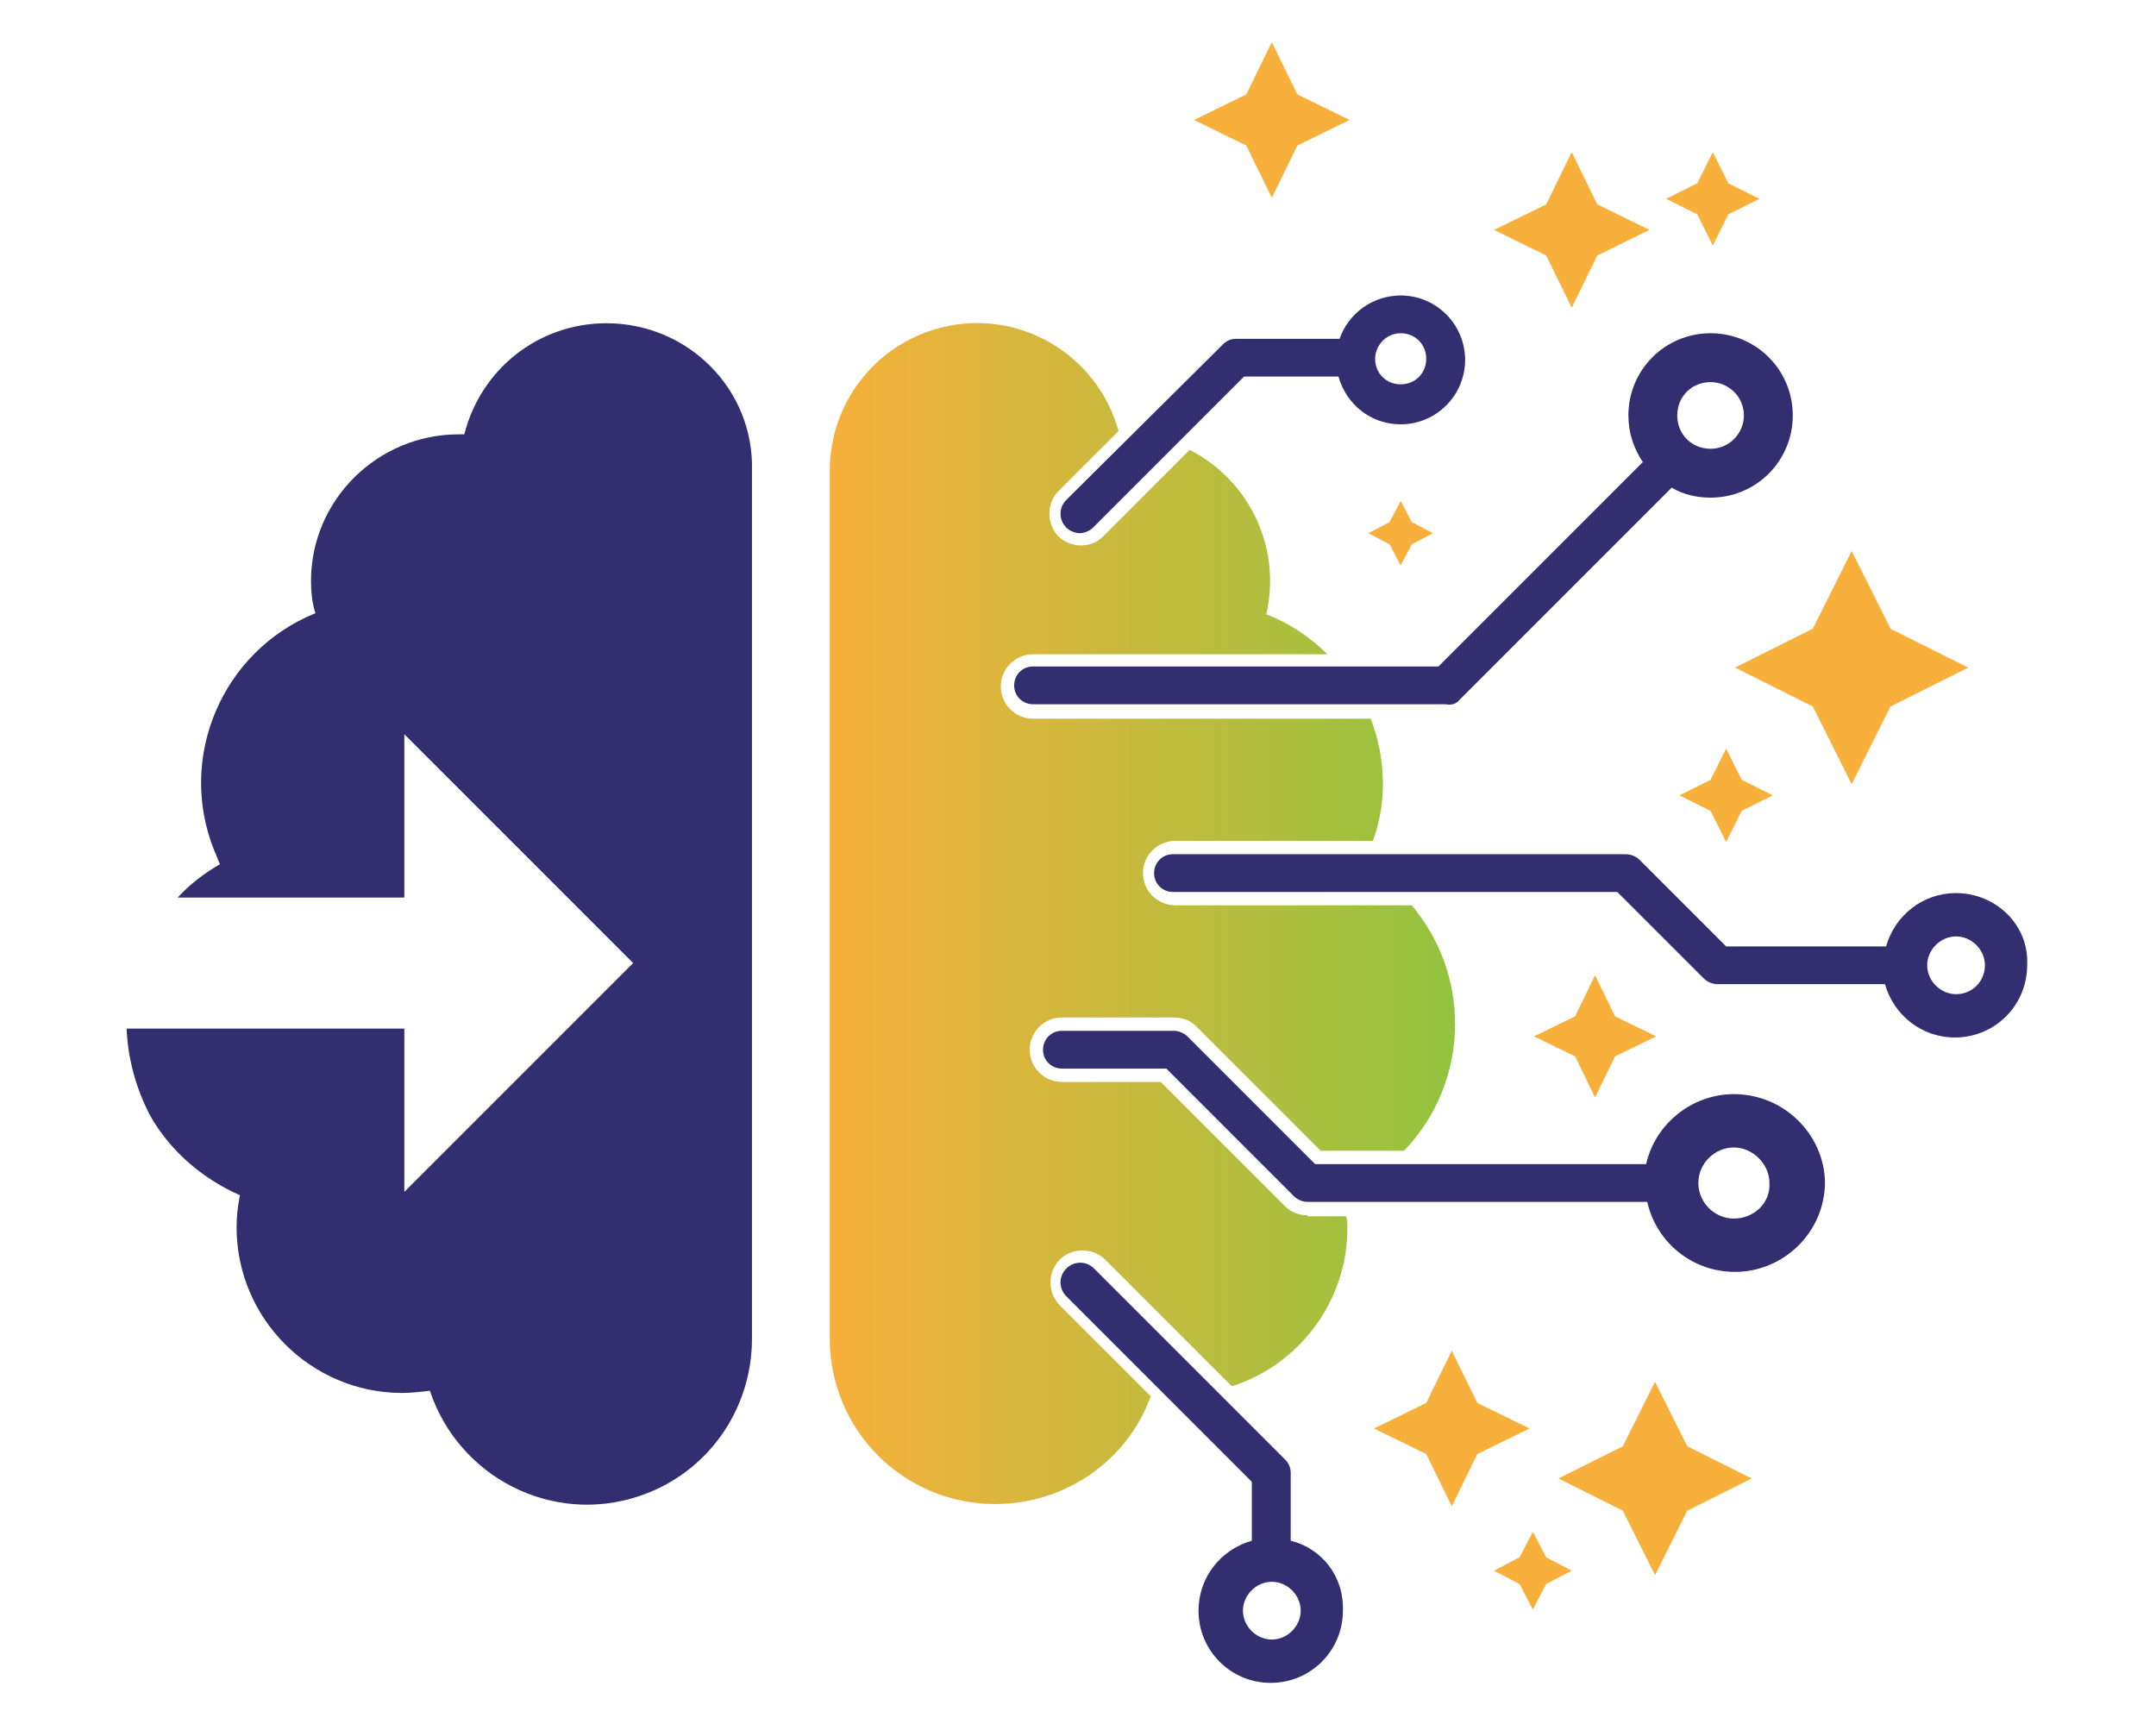 <svg xmlns="http://www.w3.org/2000/svg" xmlns:xlink="http://www.w3.org/1999/xlink" id="Livello_1" x="0px" y="0px" viewBox="0 0 194.1 155.2" style="enable-background:new 0 0 194.1 155.2;" xml:space="preserve"><style type="text/css">	.st0{fill:#332E70;}	.st1{fill:#92C43F;}	.st2{fill:#F7B03B;}	.st3{fill:#D2B73C;}	.st4{fill:none;}	.st5{fill:#F5B03B;}	.st6{fill:#8EC442;}	.st7{fill:#C1BB3D;}	.st8{fill:#ABBF3E;}	.st9{fill:#D1B73C;}	.st10{fill:#BABC3D;}	.st11{fill:#A5C03E;}	.st12{fill:#B2BE3E;}	.st13{fill:#D6B63C;}	.st14{fill:#A0C13E;}	.st15{fill:#DDB53C;}	.st16{fill:#E3B43C;}	.st17{fill:#AABF3E;}	.st18{fill:#E8B33C;}	.st19{fill:#D8B63C;}	.st20{fill:#EAB23C;}	.st21{fill:#AEBE3E;}	.st22{fill:#A4C03E;}	.st23{fill:#D4B73C;}	.st24{fill:#98C33E;}	.st25{fill:#AFBE3E;}	.st26{fill:#DAB63C;}	.st27{fill:#B9BC3D;}	.st28{fill:#B3BD3E;}	.st29{fill:#DBB53C;}	.st30{fill:#A6C03E;}	.st31{fill:#DFB53C;}	.st32{fill:#9FC13E;}	.st33{fill:#E9B33C;}	.st34{fill:#9CC23E;}	.st35{fill:#E4B43C;}	.st36{fill:#E1B43C;}	.st37{fill:#C0BB3D;}	.st38{fill:#CFB83D;}	.st39{fill:#F0B13B;}	.st40{fill:#A8BF3E;}	.st41{fill:#96C33F;}	.st42{fill:#90C43F;}	.st43{fill:#9AC23E;}	.st44{fill:#BDBB3D;}	.st45{fill:#93C43F;}	.st46{fill:#DCB53C;}	.st47{fill:#C7B93D;}	.st48{fill:#E0B53C;}	.st49{fill:#C9B93D;}	.st50{fill:#ECB23B;}	.st51{fill:#F4B03B;}	.st52{fill:#CAB93D;}	.st53{fill:#E6B33C;}	.st54{fill:#B8BC3D;}	.st55{fill:#D9B63C;}	.st56{fill:#DFB43C;}	.st57{fill:#B1BE3E;}	.st58{fill:#EFB23B;}	.st59{fill:#EBB23C;}	.st60{fill:#D3B73C;}	.st61{fill:#CCB83D;}	.st62{fill:#D7B63C;}	.st63{fill:#94C33F;}	.st64{fill:#EFB13B;}	.st65{fill:#D0B83C;}	.st66{fill:#E2B43C;}	.st67{fill:#CDB83D;}	.st68{fill:#C3BA3D;}	.st69{fill:#F1B13B;}	.st70{fill:#C2BA3D;}	.st71{fill:#BCBC3D;}	.st72{fill:#D6B73C;}	.st73{fill:#B7BC3D;}	.st74{fill:#A7C03E;}	.st75{fill:#ADBE3E;}	.st76{fill:#A9BF3E;}	.st77{fill:#C8B93D;}	.st78{fill:#8FC43F;}	.st79{fill:#DEB53C;}	.st80{fill:#ACBF3E;}	.st81{fill:#B7BD3D;}	.st82{fill:#A2C13E;}	.st83{fill:#B4BD3E;}	.st84{fill:#91C43F;}	.st85{fill:#C4BA3D;}	.st86{fill:#97C33F;}	.st87{fill:#886C40;}	.st88{fill:#6C9831;}	.st89{fill:#576D23;}	.st90{fill:#BCA741;}	.st91{fill:#6D6A41;}	.st92{fill:#666741;}	.st93{fill:#B19381;}	.st94{fill:#8F8940;}	.st95{fill:#76763C;}	.st96{fill:#91857F;}	.st97{fill:#897B40;}	.st98{fill:#A9907F;}	.st99{fill:#829A79;}	.st100{fill:#7D7D40;}	.st101{fill:#6B6C37;}	.st102{fill:#5E632A;}	.st103{fill:#6E6B32;}	.st104{fill:#AC9534;}	.st105{fill:#727546;}	.st106{fill:#565129;}	.st107{fill:#C8A748;}	.st108{fill:#7F8244;}	.st109{fill:#817426;}	.st110{fill:#6A6846;}	.st111{fill:#7D784B;}	.st112{fill:#BE8A3C;}	.st113{fill:#6B6D26;}	.st114{fill:#7D6E3D;}	.st115{fill:#9A8B3B;}	.st116{fill:#9F8877;}	.st117{fill:#E5B33C;}	.st118{fill:#EEB23B;}	.st119{fill:#EAB33C;}	.st120{fill:#9DC23E;}	.st121{fill:#A1C13E;}	.st122{fill:#FEFEFE;}	.st123{fill:#8EAA53;}	.st124{fill:none;stroke:#FFFFFF;stroke-width:4.634;stroke-linecap:round;stroke-linejoin:round;stroke-miterlimit:10;}	.st125{fill:none;stroke:#332E70;stroke-width:2.781;stroke-linecap:round;stroke-linejoin:round;stroke-miterlimit:10;}	.st126{fill:none;stroke:#332E70;stroke-width:3.547;stroke-linecap:round;stroke-linejoin:round;stroke-miterlimit:10;}	.st127{fill:none;stroke:#332E70;stroke-width:3.126;stroke-linecap:round;stroke-linejoin:round;stroke-miterlimit:10;}	.st128{fill:none;stroke:#332E70;stroke-width:3.852;stroke-linecap:round;stroke-linejoin:round;stroke-miterlimit:10;}	.st129{fill:url(#SVGID_1_);}	.st130{fill:url(#SVGID_00000183216238958945602880000000077320295413997990_);}	.st131{fill:url(#SVGID_00000115486529206991704150000001794346123393663617_);}	.st132{fill:#FFFFFF;}</style><g>	<rect class="st4" width="194.1" height="155.2"></rect>	<g>		<path class="st0" d="M54.6,29.1c-6.1,0-11.3,4.1-12.8,10c-0.2,0-0.3,0-0.5,0C34,39.1,28,45,28,52.3c0,1,0.1,2,0.4,2.9   c-8.4,3.4-12.5,13-9.1,21.4c0.2,0.4,0.3,0.8,0.5,1.2c-1.4,0.8-2.7,1.8-3.8,3h20.4V66.1l20.6,20.6l-20.6,20.6V92.6h-25   c0.1,2.6,0.8,5.3,2.1,7.8c1.8,3.2,4.7,5.7,8.1,7.2c-0.2,1-0.3,1.9-0.3,2.9c0,8.2,6.7,14.9,14.9,14.9c0,0,0,0,0,0   c0.8,0,1.7-0.1,2.5-0.2c2.6,7.8,11,12.1,18.8,9.5c6.1-2,10.2-7.7,10.2-14.2V42.4C67.9,35,61.9,29.1,54.6,29.1z"></path>		<linearGradient id="SVGID_1_" gradientUnits="userSpaceOnUse" x1="74.516" y1="82.242" x2="130.978" y2="82.242">			<stop offset="0" style="stop-color:#F7B03B"></stop>			<stop offset="1" style="stop-color:#92C43F"></stop>		</linearGradient>		<path class="st129" d="M117.7,109.4c-0.8,0-1.5-0.3-2-0.8l-11.2-11.2h-8.9c-1.6,0-2.9-1.3-2.9-2.9c0-1.6,1.3-2.9,2.9-2.9h10.1   c0.8,0,1.5,0.3,2,0.8l11.2,11.2h7.5c2.9-3,4.6-7.1,4.6-11.4c0-4-1.4-7.7-3.9-10.7h-21.3c-1.6,0-2.9-1.3-2.9-2.9   c0-1.6,1.3-2.9,2.9-2.9h17.8c0.6-1.6,0.9-3.4,0.9-5.1c0-2.1-0.4-4.1-1.1-5.9H93c-1.6,0-2.9-1.3-2.9-2.9c0-1.6,1.3-2.9,2.9-2.9   h26.5c-1.5-1.5-3.4-2.8-5.5-3.6c1.4-6.1-1.6-12.1-6.9-14.8l-7.8,7.8c-0.6,0.6-1.3,0.8-2,0.8c-0.7,0-1.5-0.3-2-0.8   c-1.1-1.1-1.1-3,0-4.1l5.4-5.4c-1.9-6.9-9-11.1-16-9.3c-5.9,1.5-10,6.8-10,12.9v78.1c0,8.2,6.6,14.9,14.9,14.9   c6.3,0,11.9-3.9,14-9.7l-8.2-8.2c-1.1-1.1-1.1-3,0-4.1c1.1-1.1,3-1.1,4.1,0l11.4,11.4c6-1.9,10.4-7.6,10.4-14.2c0,0,0,0,0,0   c0-0.4,0-0.7-0.1-1.1H117.7z"></path>		<g>			<path class="st0" d="M131.4,63l19.1-19.1c1,0.6,2.2,0.9,3.5,0.9c4.1,0,7.4-3.3,7.4-7.4S158.1,30,154,30s-7.4,3.3-7.4,7.4    c0,1.6,0.5,3,1.3,4.2l-18.4,18.4H93c-1,0-1.7,0.8-1.7,1.7c0,1,0.8,1.7,1.7,1.7h37.2C130.6,63.5,131.1,63.4,131.4,63z M154,34.4    c1.6,0,3,1.3,3,3c0,1.6-1.3,3-3,3s-3-1.3-3-3C151,35.7,152.3,34.4,154,34.4z"></path>			<path class="st0" d="M97.2,48c0.4,0,0.9-0.2,1.2-0.5L112,33.9h8.5c0.7,2.5,2.9,4.3,5.6,4.3c3.2,0,5.8-2.6,5.8-5.8    s-2.6-5.8-5.8-5.8c-2.5,0-4.7,1.6-5.5,3.9h-9.3c-0.5,0-0.9,0.2-1.2,0.5L96,45c-0.7,0.7-0.7,1.8,0,2.5C96.3,47.8,96.8,48,97.2,48z     M126.1,30c1.3,0,2.3,1,2.3,2.3c0,1.3-1,2.3-2.3,2.3c-1.3,0-2.3-1-2.3-2.3C123.8,31.1,124.8,30,126.1,30z"></path>			<path class="st0" d="M176.1,80.4c-3,0-5.5,2-6.3,4.8h-14.4l-7.8-7.8c-0.3-0.3-0.8-0.5-1.2-0.5h-40.8c-1,0-1.7,0.8-1.7,1.7    c0,1,0.8,1.7,1.7,1.7h40l7.8,7.8c0.3,0.3,0.8,0.5,1.2,0.5h15.1c0.8,2.8,3.3,4.8,6.3,4.8c3.6,0,6.5-2.9,6.5-6.5    C182.7,83.3,179.7,80.4,176.1,80.4z M176.1,89.5c-1.4,0-2.6-1.2-2.6-2.6s1.2-2.6,2.6-2.6s2.6,1.2,2.6,2.6S177.6,89.5,176.1,89.5z    "></path>			<path class="st0" d="M116.2,138.7v-6.1c0-0.5-0.2-0.9-0.5-1.2l-17.2-17.2c-0.7-0.7-1.8-0.7-2.5,0c-0.7,0.7-0.7,1.8,0,2.5    l16.7,16.7v5.3c-2.8,0.8-4.8,3.3-4.8,6.3c0,3.6,2.9,6.5,6.5,6.5c3.6,0,6.5-2.9,6.5-6.5C121,141.9,119,139.4,116.2,138.7z     M114.5,147.6c-1.4,0-2.6-1.2-2.6-2.6s1.2-2.6,2.6-2.6s2.6,1.2,2.6,2.6S115.9,147.6,114.5,147.6z"></path>			<path class="st0" d="M156.1,98.5c-3.8,0-7.1,2.7-7.9,6.3h-29.8l-11.5-11.5c-0.3-0.3-0.8-0.5-1.2-0.5H95.6c-1,0-1.7,0.8-1.7,1.7    c0,1,0.8,1.7,1.7,1.7h9.4l11.5,11.5c0.3,0.3,0.8,0.5,1.2,0.5h30.6c0.8,3.6,4,6.3,7.9,6.3c4.4,0,8.1-3.6,8.1-8.1    C164.2,102.1,160.6,98.5,156.1,98.5z M156.1,109.7c-1.8,0-3.2-1.5-3.2-3.2c0-1.8,1.5-3.2,3.2-3.2s3.2,1.5,3.2,3.2    C159.4,108.3,157.9,109.7,156.1,109.7z"></path>		</g>		<path id="Icon_awesome-magic" class="st2" d="M154.2,22.1l1.4-2.8l2.8-1.4l-2.8-1.4l-1.4-2.8l-1.4,2.8l-2.8,1.4l2.8,1.4   L154.2,22.1z M126.1,50.9l1-1.9l1.9-1l-1.9-1l-1-1.9l-1,1.9l-1.9,1l1.9,1L126.1,50.9z M141.5,27.7l2.3-4.7l4.7-2.3l-4.7-2.3   l-2.3-4.7l-2.3,4.7l-4.7,2.3l4.7,2.3L141.5,27.7z M114.5,3.8l-2.3,4.7l-4.7,2.3l4.7,2.3l2.3,4.7l2.3-4.7l4.7-2.3l-4.7-2.3   L114.5,3.8z"></path>		<path id="Icon_awesome-magic_00000060740071127528067040000003791664308621958581_" class="st2" d="M155.4,67.4l-1.4,2.8l-2.8,1.4   l2.8,1.4l1.4,2.8l1.4-2.8l2.8-1.4l-2.8-1.4L155.4,67.4z M143.6,87.8l-1.8,3.7l-3.7,1.8l3.7,1.8l1.8,3.7l1.8-3.7l3.7-1.8l-3.7-1.8   L143.6,87.8z M138,137.9l-1.2,2.3l-2.3,1.2l2.3,1.2l1.2,2.3l1.2-2.3l2.3-1.2l-2.3-1.2L138,137.9z M166.7,49.6l-3.5,7l-7,3.5l7,3.5   l3.5,7l3.5-7l7-3.5l-7-3.5L166.7,49.6z M130.7,135.6l2.3-4.7l4.7-2.3l-4.7-2.3l-2.3-4.7l-2.3,4.7l-4.7,2.3l4.7,2.3L130.7,135.6z    M149,141.8l2.9-5.8l5.8-2.9l-5.8-2.9l-2.9-5.8l-2.9,5.8l-5.8,2.9l5.8,2.9L149,141.8z"></path>	</g></g></svg>